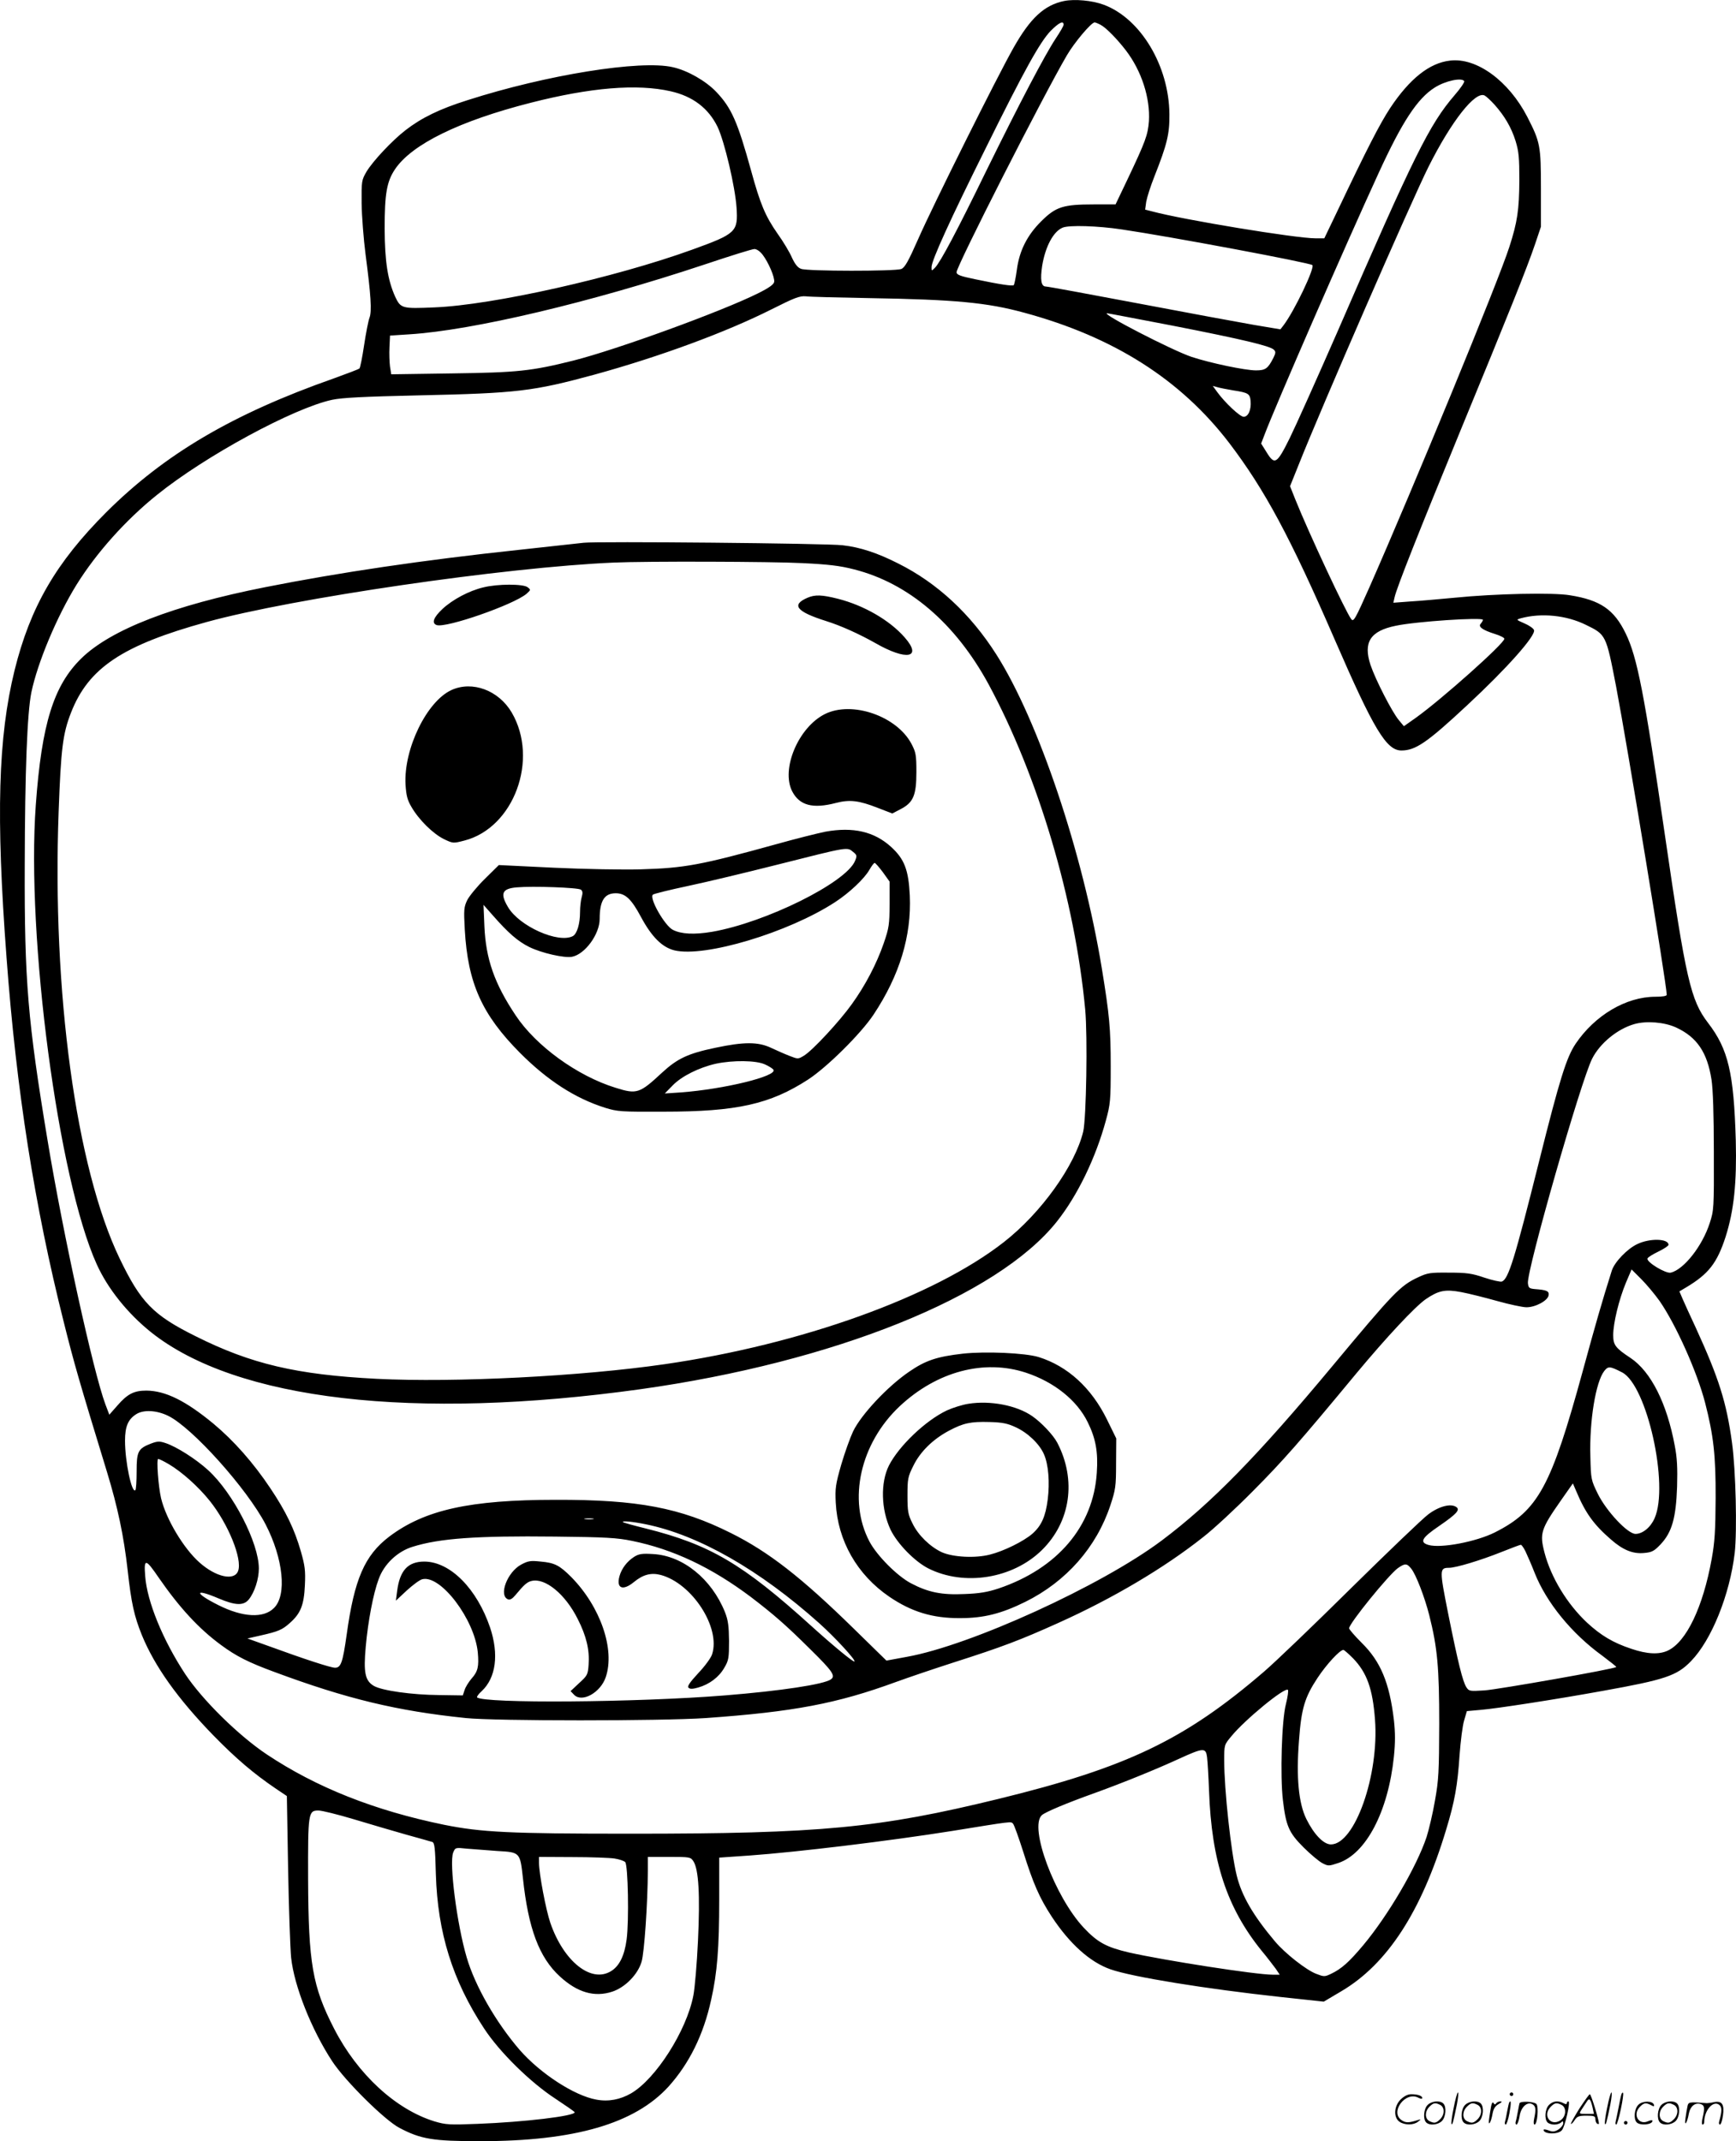 <svg version="1.0" xmlns="http://www.w3.org/2000/svg"
  viewBox="0 0 972.878 1199.852"
 preserveAspectRatio="xMidYMid meet">
<g transform="translate(0.062,1200.552) scale(0.1,-0.1)"
fill="#000000" stroke="none">
<path d="M5963 12000 c-111 -23 -189 -95 -283 -261 -91 -160 -451 -882 -535
-1073 -56 -127 -75 -160 -95 -168 -34 -13 -527 -13 -561 1 -19 6 -35 27 -52
64 -13 30 -49 90 -80 133 -69 99 -97 166 -148 352 -76 275 -110 353 -196 443
-58 61 -161 120 -243 138 -181 42 -709 -43 -1151 -185 -156 -49 -258 -99 -347
-168 -75 -58 -183 -173 -219 -233 -27 -47 -28 -52 -27 -178 1 -71 11 -200 22
-285 30 -228 36 -320 22 -355 -6 -16 -20 -86 -30 -153 -10 -68 -22 -127 -26
-131 -5 -5 -70 -29 -144 -56 -566 -199 -948 -424 -1275 -750 -282 -282 -426
-531 -514 -886 -92 -375 -105 -812 -45 -1609 55 -743 157 -1392 320 -2040 58
-233 90 -343 243 -843 60 -197 94 -357 116 -552 20 -183 37 -257 79 -361 72
-176 201 -357 401 -563 127 -130 227 -215 351 -299 l61 -41 7 -408 c4 -224 12
-448 17 -498 17 -159 114 -403 230 -580 72 -110 293 -329 376 -373 121 -64
189 -75 453 -75 530 0 866 98 1056 306 116 129 196 290 239 487 34 151 45 291
45 560 l0 236 173 12 c265 19 785 82 1136 138 333 54 325 53 337 41 7 -7 32
-78 58 -159 56 -178 90 -256 159 -362 100 -152 215 -256 330 -296 123 -43 531
-109 953 -155 l242 -26 98 58 c258 152 449 446 587 903 49 160 65 252 76 420
6 80 17 168 26 196 l15 51 78 7 c87 7 429 60 687 107 345 62 412 84 491 166
115 118 217 371 245 606 14 124 6 464 -15 617 -31 228 -74 363 -203 645 -31
66 -64 139 -74 162 l-18 42 37 22 c126 75 174 136 222 284 47 148 63 304 57
540 -11 378 -42 511 -155 658 -98 128 -124 241 -242 1052 -116 796 -155 997
-220 1131 -65 134 -142 187 -313 214 -94 16 -418 9 -647 -14 -85 -8 -197 -18
-249 -21 l-93 -7 7 31 c12 54 136 367 370 936 268 650 372 909 417 1042 l33
98 0 215 c0 240 -4 259 -76 400 -104 202 -284 334 -433 316 -116 -13 -227
-102 -336 -266 -58 -89 -127 -222 -298 -582 l-71 -148 -49 0 c-110 0 -742 104
-916 151 l-39 10 6 44 c4 23 24 87 46 142 71 180 85 237 84 348 -2 271 -161
537 -368 614 -64 24 -163 33 -222 21z m-3 -133 c0 -7 -20 -41 -44 -77 -61 -92
-203 -363 -386 -735 -167 -343 -260 -518 -291 -550 -19 -19 -19 -19 -19 4 0
37 105 267 301 661 219 443 307 601 367 663 46 46 72 59 72 34z m208 -1 c30
-16 91 -78 141 -143 88 -115 137 -267 129 -397 -6 -77 -18 -111 -122 -330
l-65 -136 -123 0 c-170 0 -211 -13 -292 -93 -80 -79 -124 -166 -138 -273 -6
-44 -14 -82 -17 -86 -7 -7 -75 3 -218 33 -83 17 -103 25 -103 39 0 34 484 986
618 1215 42 72 137 185 156 185 4 0 19 -6 34 -14z m2037 -315 c3 -6 -21 -41
-54 -79 -141 -164 -227 -337 -657 -1327 -113 -258 -233 -526 -267 -595 -72
-145 -84 -153 -130 -78 l-30 48 18 47 c57 153 456 1068 640 1468 132 288 218
419 315 480 60 38 151 57 165 36z m-4447 -57 c124 -28 212 -95 263 -200 39
-83 98 -334 106 -451 9 -137 -1 -147 -250 -237 -431 -156 -1116 -310 -1443
-323 -182 -8 -189 -6 -220 60 -42 94 -58 196 -59 382 0 196 12 263 58 332 94
140 361 271 762 373 333 85 594 107 783 64z m4616 -74 c57 -64 95 -128 119
-205 18 -59 21 -93 21 -220 -1 -165 -11 -234 -56 -373 -60 -189 -540 -1354
-784 -1907 -80 -180 -89 -196 -102 -179 -31 40 -239 485 -314 672 l-29 73 47
117 c127 321 633 1481 729 1673 129 257 263 427 315 399 9 -5 34 -28 54 -50z
m-2089 -700 c278 -41 1055 -187 1069 -200 15 -15 -101 -258 -162 -338 l-17
-22 -149 25 c-81 14 -373 68 -647 120 -275 52 -508 95 -519 95 -26 0 -32 38
-20 117 18 108 63 192 115 213 36 15 197 10 330 -10z m-2011 -143 c32 -42 68
-126 64 -151 -2 -14 -28 -33 -88 -63 -204 -102 -792 -316 -1037 -378 -236 -59
-313 -67 -680 -72 l-341 -5 -7 43 c-3 24 -5 73 -3 109 l3 65 108 7 c354 22
1017 179 1657 392 140 47 265 86 277 86 13 0 32 -13 47 -33z m596 -242 c483
-8 662 -25 870 -82 502 -136 877 -375 1149 -731 199 -262 341 -526 591 -1102
218 -502 289 -620 373 -620 79 0 144 44 368 253 224 208 387 392 375 422 -3 9
-27 26 -53 37 -48 21 -48 21 -20 29 114 31 255 17 364 -37 113 -55 113 -55
169 -344 64 -337 284 -1674 284 -1729 0 -7 -24 -11 -64 -11 -164 0 -339 -104
-447 -264 -51 -77 -88 -193 -205 -661 -137 -547 -171 -657 -208 -671 -8 -3
-52 7 -98 22 -70 24 -100 28 -198 28 -105 1 -120 -1 -173 -26 -101 -47 -137
-85 -481 -498 -418 -502 -680 -770 -956 -977 -337 -253 -1071 -588 -1429 -652
l-114 -21 -182 178 c-295 289 -479 432 -690 537 -284 142 -522 187 -980 186
-482 0 -735 -56 -934 -206 -138 -105 -196 -238 -239 -551 -22 -155 -32 -184
-65 -184 -24 0 -174 49 -371 121 l-120 43 75 17 c97 22 120 31 163 70 60 53
79 100 84 211 4 83 0 110 -22 188 -36 126 -84 225 -171 355 -96 144 -206 268
-320 363 -155 128 -268 184 -375 185 -69 0 -106 -18 -163 -84 l-45 -51 -22 58
c-67 179 -236 946 -324 1479 -111 668 -130 893 -128 1540 1 531 14 855 37 970
35 168 143 426 254 605 111 178 275 362 451 503 269 217 763 485 980 532 57
12 173 18 488 25 552 12 639 23 982 116 367 101 739 238 995 367 127 64 156
75 190 72 22 -3 182 -7 355 -10z m1704 -155 c388 -76 543 -113 564 -134 12
-11 11 -19 -3 -47 -30 -59 -44 -69 -97 -69 -61 0 -256 41 -362 76 -109 37
-511 244 -472 244 5 0 171 -32 370 -70z m336 -362 c86 -13 94 -19 98 -60 4
-49 -13 -88 -39 -88 -21 0 -106 80 -150 141 l-23 32 25 -7 c13 -4 53 -12 89
-18z m1400 -1286 c0 -4 -6 -14 -12 -21 -17 -17 9 -36 79 -58 29 -9 53 -21 53
-27 0 -26 -350 -338 -495 -442 l-68 -48 -29 35 c-37 44 -130 225 -158 308 -42
127 -2 191 142 220 112 24 488 49 488 33z m1082 -2284 c117 -54 175 -139 199
-293 8 -52 13 -193 13 -405 1 -317 0 -327 -23 -398 -42 -130 -145 -260 -218
-278 -28 -7 -137 59 -131 79 2 7 30 24 61 39 31 15 57 32 57 38 0 35 -105 38
-175 4 -56 -26 -128 -101 -143 -149 -55 -174 -93 -307 -162 -560 -178 -651
-250 -784 -494 -907 -104 -52 -302 -90 -371 -70 -52 15 -38 40 59 106 99 68
120 91 96 107 -31 21 -98 3 -157 -42 -32 -24 -227 -211 -433 -414 -206 -204
-425 -414 -487 -467 -444 -382 -768 -537 -1488 -713 -672 -164 -996 -195
-2060 -195 -682 0 -838 8 -1047 50 -390 80 -715 209 -993 394 -159 106 -362
306 -458 451 -125 190 -214 407 -224 549 -8 100 2 99 77 -11 115 -166 224
-285 350 -377 83 -61 151 -96 298 -150 404 -150 685 -218 1072 -258 166 -17
1095 -17 1345 0 492 35 735 81 1065 202 63 23 210 73 325 110 272 87 372 125
585 221 307 138 595 309 812 481 57 44 182 160 278 257 170 171 258 271 581
661 169 203 327 372 388 415 72 49 109 57 199 40 43 -8 134 -31 202 -50 68
-19 142 -35 164 -35 52 0 120 38 124 67 4 24 -11 30 -78 35 -31 3 -35 7 -38
33 -7 72 297 1134 360 1258 44 87 142 167 237 194 68 19 167 11 233 -19z m-92
-1533 c92 -133 210 -397 255 -570 47 -183 60 -294 59 -535 -1 -183 -5 -246
-22 -340 -49 -271 -142 -465 -246 -514 -49 -23 -116 -20 -204 10 -103 34 -171
75 -249 147 -112 105 -202 254 -238 392 -28 108 -21 131 93 294 l66 94 19 -44
c51 -122 99 -188 194 -270 68 -60 124 -82 186 -76 44 4 56 10 93 49 63 67 86
147 92 323 3 105 0 163 -13 229 -44 238 -134 416 -248 492 -85 56 -97 73 -97
128 0 67 32 199 71 293 l32 75 54 -54 c29 -29 76 -85 103 -123z m-210 -400
c139 -72 264 -632 182 -817 -22 -51 -67 -88 -107 -88 -44 0 -162 126 -211 224
-38 78 -39 81 -42 210 -6 198 30 418 78 479 22 28 32 27 100 -8z m-8149 -243
c135 -65 443 -409 547 -609 99 -192 120 -396 47 -468 -58 -59 -175 -53 -312
16 -136 68 -136 96 0 38 96 -41 142 -42 171 -6 32 40 56 114 56 173 0 143
-144 423 -284 551 -69 63 -178 132 -239 152 -33 11 -45 11 -82 -3 -72 -28 -80
-44 -80 -156 0 -54 -3 -101 -7 -105 -20 -20 -58 159 -58 277 0 80 17 120 63
149 41 26 114 22 178 -9z m4 -271 c73 -43 166 -126 230 -206 104 -130 183
-325 159 -392 -20 -58 -124 -36 -217 47 -89 79 -187 243 -215 360 -15 64 -27
220 -16 220 5 0 32 -13 59 -29z m2378 -308 c-13 -2 -33 -2 -45 0 -13 2 -3 4
22 4 25 0 35 -2 23 -4z m295 -29 c296 -60 639 -256 973 -555 90 -81 205 -206
197 -214 -5 -6 -118 87 -243 200 -382 346 -566 455 -925 545 -69 17 -127 33
-129 36 -9 9 54 3 127 -12z m-77 -93 c231 -47 446 -149 667 -315 128 -98 194
-155 334 -294 124 -122 141 -148 114 -167 -38 -28 -282 -65 -594 -90 -496 -40
-1354 -46 -1389 -11 -3 3 8 19 26 35 80 75 97 206 47 356 -74 218 -223 369
-368 370 -92 0 -138 -49 -153 -165 l-7 -54 61 57 c34 31 73 60 87 63 103 26
293 -225 311 -410 7 -79 1 -107 -36 -148 -15 -18 -33 -46 -38 -63 l-10 -30
-134 2 c-151 1 -319 25 -364 51 -50 29 -59 75 -46 220 13 143 42 298 73 380
30 83 105 154 190 180 151 47 355 62 798 57 285 -3 349 -7 431 -24z m5007 -58
c10 -21 34 -76 52 -122 66 -166 207 -339 378 -463 45 -34 81 -62 79 -64 -10
-11 -664 -126 -738 -131 -83 -5 -87 -5 -102 18 -20 31 -46 134 -102 413 -49
246 -49 256 5 256 38 0 175 41 295 89 55 22 103 40 107 40 4 1 16 -16 26 -36z
m-639 -99 c26 -33 74 -157 100 -259 46 -183 56 -293 56 -610 -1 -268 -3 -314
-24 -430 -12 -71 -34 -163 -47 -204 -56 -167 -214 -437 -355 -606 -79 -94
-122 -133 -182 -161 -34 -16 -38 -16 -82 1 -55 21 -174 114 -231 182 -122 145
-186 255 -214 369 -32 131 -70 479 -70 645 0 87 0 87 40 135 76 93 300 277
317 260 4 -3 -1 -39 -11 -79 -24 -91 -33 -404 -17 -539 17 -144 33 -182 115
-264 39 -39 87 -79 106 -89 33 -17 36 -17 90 1 155 52 279 288 311 596 8 80 8
132 0 205 -25 210 -75 329 -181 433 -38 38 -70 75 -70 81 0 27 221 299 273
337 40 28 51 28 76 -4z m-327 -501 c78 -81 110 -171 123 -343 24 -311 -113
-700 -247 -700 -41 0 -95 56 -138 143 -43 88 -57 232 -41 438 13 180 32 243
104 352 51 77 125 157 145 157 4 0 28 -21 54 -47z m-818 -555 c3 -24 8 -108
11 -188 14 -394 100 -655 294 -895 32 -38 67 -85 80 -102 l22 -33 -40 0 c-94
0 -601 79 -803 124 -128 30 -177 56 -256 140 -162 174 -307 563 -234 630 21
18 137 67 302 126 149 54 337 130 465 189 140 64 152 64 159 9z m-4782 -347
c90 -27 222 -66 293 -86 72 -20 137 -38 146 -41 14 -4 17 -30 21 -182 10 -326
93 -594 270 -863 86 -132 260 -303 400 -394 59 -39 108 -73 108 -76 1 -21
-282 -55 -546 -65 -156 -6 -176 -5 -240 14 -217 67 -431 264 -562 519 -122
237 -144 367 -146 838 -1 373 1 385 58 385 19 0 108 -22 198 -49z m806 -178
c126 -7 126 -7 142 -153 30 -281 91 -444 207 -550 98 -90 194 -118 294 -85 72
24 143 96 164 168 15 50 34 324 35 510 l0 77 120 0 c115 0 120 -1 135 -24 30
-45 38 -191 26 -445 -6 -130 -18 -268 -26 -308 -38 -197 -210 -467 -349 -548
-61 -35 -127 -48 -195 -35 -123 22 -313 146 -428 277 -134 155 -251 359 -298
519 -55 186 -99 529 -76 588 12 29 12 29 79 22 37 -3 113 -9 170 -13z m655
-42 c26 -4 53 -13 60 -20 16 -16 22 -330 8 -434 -12 -91 -41 -149 -87 -177
-111 -69 -265 53 -340 269 -25 72 -64 278 -64 337 l0 34 188 -1 c103 0 209 -4
235 -8z M3270 8964 c-19 -2 -183 -20 -365 -40 -534 -57 -1001 -126 -1420 -209
-515 -102 -864 -237 -1030 -399 -155 -152 -222 -366 -255 -821 -54 -742 126
-2098 341 -2573 62 -138 174 -277 305 -382 478 -381 1474 -496 2744 -319 1084
152 1999 520 2332 939 116 146 218 357 275 567 25 91 27 112 27 303 0 212 -7
287 -50 550 -106 646 -355 1387 -591 1758 -145 228 -331 400 -548 509 -118 60
-215 92 -313 103 -85 11 -1381 23 -1452 14z m1225 -114 c147 -7 213 -15 290
-35 305 -77 568 -301 754 -643 277 -512 485 -1211 542 -1824 14 -151 6 -609
-11 -683 -46 -191 -236 -457 -445 -620 -391 -306 -1134 -573 -1900 -684 -469
-68 -1177 -104 -1615 -82 -448 23 -704 83 -1015 239 -238 118 -307 190 -425
435 -245 509 -379 1494 -342 2504 13 353 23 436 69 554 98 252 289 379 761
509 483 133 1673 307 2282 333 171 8 886 6 1055 -3z M2708 8714 c-80 -19 -172
-68 -229 -121 -50 -47 -62 -79 -33 -90 51 -19 432 114 504 175 24 22 25 22 6
37 -25 19 -168 19 -248 -1z M4525 8656 c-93 -40 -63 -78 105 -131 83 -26 186
-73 273 -122 177 -102 268 -85 166 31 -84 96 -228 179 -373 216 -91 23 -129
24 -171 6z M2530 8139 c-139 -63 -269 -331 -258 -530 4 -61 10 -86 33 -125 42
-73 121 -150 181 -180 52 -25 53 -25 115 -9 278 71 420 455 266 718 -73 124
-220 179 -337 126z M4622 8004 c-148 -74 -247 -308 -183 -433 41 -79 115 -99
245 -65 77 20 128 14 233 -27 l83 -32 46 24 c72 37 89 78 89 209 0 94 -3 110
-27 156 -82 157 -334 244 -486 168z M4625 7345 c-44 -9 -168 -40 -275 -70
-423 -117 -514 -134 -760 -141 -96 -3 -314 1 -485 9 l-310 15 -78 -77 c-43
-42 -87 -96 -99 -119 -19 -40 -20 -54 -14 -165 17 -301 96 -477 311 -693 153
-153 307 -253 475 -306 71 -22 90 -23 330 -22 409 0 595 42 808 180 106 69
296 257 367 364 146 220 213 441 203 667 -7 144 -30 204 -104 272 -95 87 -214
114 -369 86z m156 -114 c21 -17 22 -21 10 -50 -51 -122 -501 -345 -801 -397
-101 -17 -173 -13 -220 11 -45 23 -133 176 -112 197 5 5 94 27 198 49 104 22
329 76 499 119 404 102 391 100 426 71z m166 -113 l38 -53 0 -125 c-1 -115 -3
-133 -33 -220 -40 -116 -104 -238 -180 -343 -68 -95 -219 -258 -267 -287 -33
-20 -33 -20 -82 -1 -26 10 -73 31 -103 45 -72 34 -152 34 -312 0 -153 -32
-212 -60 -297 -138 -127 -118 -142 -124 -262 -86 -214 66 -446 234 -560 406
-119 178 -167 316 -175 499 l-5 120 53 -60 c86 -98 139 -144 203 -176 69 -34
196 -63 240 -55 73 14 155 127 155 212 0 101 26 144 90 144 53 0 87 -31 141
-132 60 -112 119 -171 188 -188 170 -41 639 100 900 270 80 52 165 132 193
182 12 21 25 38 29 38 4 0 25 -24 46 -52z m-1692 -98 c10 -8 11 -19 4 -43 -5
-18 -9 -54 -9 -82 0 -67 -17 -122 -40 -135 -81 -43 -301 55 -364 163 -45 76
-33 103 49 110 89 8 345 -1 360 -13z m1031 -979 c23 -10 44 -24 48 -30 22 -36
-277 -109 -519 -127 l-90 -6 44 45 c50 52 149 101 243 122 95 20 224 19 274
-4z M5395 4420 c-147 -17 -209 -38 -302 -102 -120 -82 -268 -240 -313 -334
-16 -34 -46 -117 -66 -185 -32 -112 -35 -133 -31 -214 11 -214 120 -404 300
-527 125 -85 243 -121 397 -120 133 0 231 25 365 91 230 114 399 306 477 541
29 88 32 105 32 235 l1 140 -52 106 c-87 177 -220 299 -383 350 -76 23 -297
33 -425 19z m355 -107 c157 -52 285 -154 345 -277 45 -91 59 -167 51 -283 -19
-300 -220 -537 -551 -649 -61 -20 -106 -28 -190 -31 -127 -6 -203 9 -300 60
-78 41 -191 155 -233 234 -123 233 -52 550 169 758 208 195 473 266 709 188z
M5426 4139 c-33 -5 -87 -22 -120 -37 -119 -56 -269 -199 -325 -309 -48 -96
-44 -246 9 -359 38 -79 135 -178 211 -217 202 -102 475 -58 638 103 160 158
194 392 86 600 -22 43 -90 115 -141 150 -86 60 -235 89 -358 69z m265 -131
c68 -31 134 -94 159 -152 25 -57 33 -156 21 -253 -12 -95 -35 -147 -86 -192
-48 -42 -161 -98 -238 -117 -81 -21 -205 -15 -269 13 -65 30 -133 95 -165 162
-25 50 -28 67 -28 156 0 93 2 105 33 167 38 78 109 148 199 196 81 43 122 52
228 49 72 -2 101 -8 146 -29z M3554 3282 c-41 -26 -71 -66 -83 -109 -19 -69
19 -84 82 -32 50 41 95 53 149 39 176 -47 337 -295 288 -445 -7 -21 -41 -67
-78 -106 -48 -52 -62 -73 -54 -81 8 -8 22 -8 54 1 63 18 116 58 146 110 25 42
27 55 27 151 -1 85 -5 116 -23 162 -75 186 -236 316 -402 325 -62 4 -80 1
-106 -15z M2920 3238 c-78 -42 -128 -174 -73 -195 11 -4 24 4 40 23 49 59 66
74 90 80 77 20 191 -74 260 -213 49 -96 67 -174 61 -256 -4 -56 -7 -61 -53
-103 l-48 -45 20 -21 c45 -45 148 13 177 99 53 155 -29 394 -193 561 -66 66
-93 80 -172 87 -56 6 -70 4 -109 -17z M8146 194 c-10 -47 -15 -88 -12 -91 5
-6 9 7 30 110 7 37 10 67 6 67 -4 0 -15 -39 -24 -86z M8460 270 c0 -5 5 -10
10 -10 6 0 10 5 10 10 0 6 -4 10 -10 10 -5 0 -10 -4 -10 -10z M9006 194 c-10
-47 -15 -88 -12 -91 5 -6 9 7 30 110 7 37 10 67 6 67 -4 0 -15 -39 -24 -86z
M9086 269 c-3 -8 -10 -41 -16 -74 -6 -33 -14 -68 -16 -77 -3 -10 -1 -18 3 -18
10 0 46 171 38 178 -2 3 -7 -1 -9 -9z M7849 241 c-38 -38 -41 -101 -7 -125 29
-20 79 -20 104 0 18 14 18 15 1 10 -53 -17 -69 -17 -92 -2 -69 45 21 166 94
126 12 -6 21 -7 21 -1 0 12 -25 21 -62 21 -19 0 -39 -10 -59 -29z M8850 189
c-28 -45 -49 -83 -47 -85 2 -3 12 7 21 21 14 21 24 25 66 25 43 0 50 -3 50
-19 0 -11 5 -23 10 -26 6 -3 10 -3 10 1 0 20 -44 164 -51 164 -4 0 -30 -37
-59 -81z m75 4 l7 -33 -42 0 c-42 0 -42 0 -28 23 8 12 21 32 29 44 15 25 22
18 34 -34z M8000 210 c-22 -22 -27 -79 -8 -98 19 -19 66 -14 88 8 22 22 27 79
8 98 -19 19 -66 14 -88 -8z m71 0 c25 -14 25 -54 -1 -80 -23 -23 -33 -24 -61
-10 -25 14 -25 54 1 80 23 23 33 24 61 10z M8210 210 c-22 -22 -27 -79 -8 -98
19 -19 66 -14 88 8 22 22 27 79 8 98 -19 19 -66 14 -88 -8z m71 0 c25 -14 25
-54 -1 -80 -23 -23 -33 -24 -61 -10 -25 14 -25 54 1 80 23 23 33 24 61 10z
M8356 204 c-3 -16 -8 -47 -11 -69 -8 -51 10 -26 19 27 5 27 15 42 34 53 18 10
22 14 10 15 -9 0 -20 -5 -24 -11 -5 -8 -9 -8 -14 1 -5 8 -10 3 -14 -16z M8457
223 c-2 -4 -7 -26 -11 -48 -4 -22 -9 -48 -12 -57 -3 -10 -1 -18 4 -18 4 0 14
28 20 62 11 58 10 81 -1 61z M8515 220 c-1 -3 -5 -23 -9 -45 -4 -22 -9 -48
-12 -57 -3 -10 -1 -18 4 -18 5 0 13 20 17 45 7 53 44 87 74 68 17 -11 19 -28
8 -80 -4 -18 -3 -33 2 -33 16 0 24 99 11 115 -12 14 -87 18 -95 5z M8680 210
c-22 -22 -27 -79 -8 -98 7 -7 24 -12 38 -12 14 0 31 5 38 12 9 9 12 8 12 -5 0
-9 -12 -24 -26 -34 -21 -13 -32 -15 -55 -6 -16 6 -29 8 -29 3 0 -24 81 -27
102 -2 18 19 50 162 37 162 -5 0 -9 -5 -9 -10 0 -7 -6 -7 -19 0 -30 16 -59 12
-81 -10z m71 0 c29 -16 25 -65 -6 -86 -56 -37 -103 28 -55 76 23 23 33 24 61
10z M9181 211 c-23 -23 -28 -80 -9 -99 19 -19 88 -13 88 9 0 5 -11 4 -24 -2
-54 -25 -89 38 -46 81 23 23 33 24 62 9 16 -9 19 -8 16 3 -8 22 -64 22 -87 -1z
M9310 210 c-22 -22 -27 -79 -8 -98 19 -19 66 -14 88 8 22 22 27 79 8 98 -19
19 -66 14 -88 -8z m71 0 c25 -14 25 -54 -1 -80 -23 -23 -33 -24 -61 -10 -25
14 -25 54 1 80 23 23 33 24 61 10z M9456 201 c-3 -14 -8 -44 -11 -66 -8 -51
10 -26 19 27 8 41 35 63 66 53 22 -7 24 -21 11 -77 -5 -22 -5 -38 0 -38 5 0 9
6 9 13 0 68 51 125 85 97 15 -13 15 -35 -1 -92 -3 -10 -1 -18 4 -18 6 0 13 23
17 50 9 63 -5 84 -49 76 -17 -4 -35 -6 -41 -6 -101 8 -104 7 -109 -19z M9100
110 c0 -5 5 -10 10 -10 6 0 10 5 10 10 0 6 -4 10 -10 10 -5 0 -10 -4 -10 -10z"/>
</g>
</svg>
